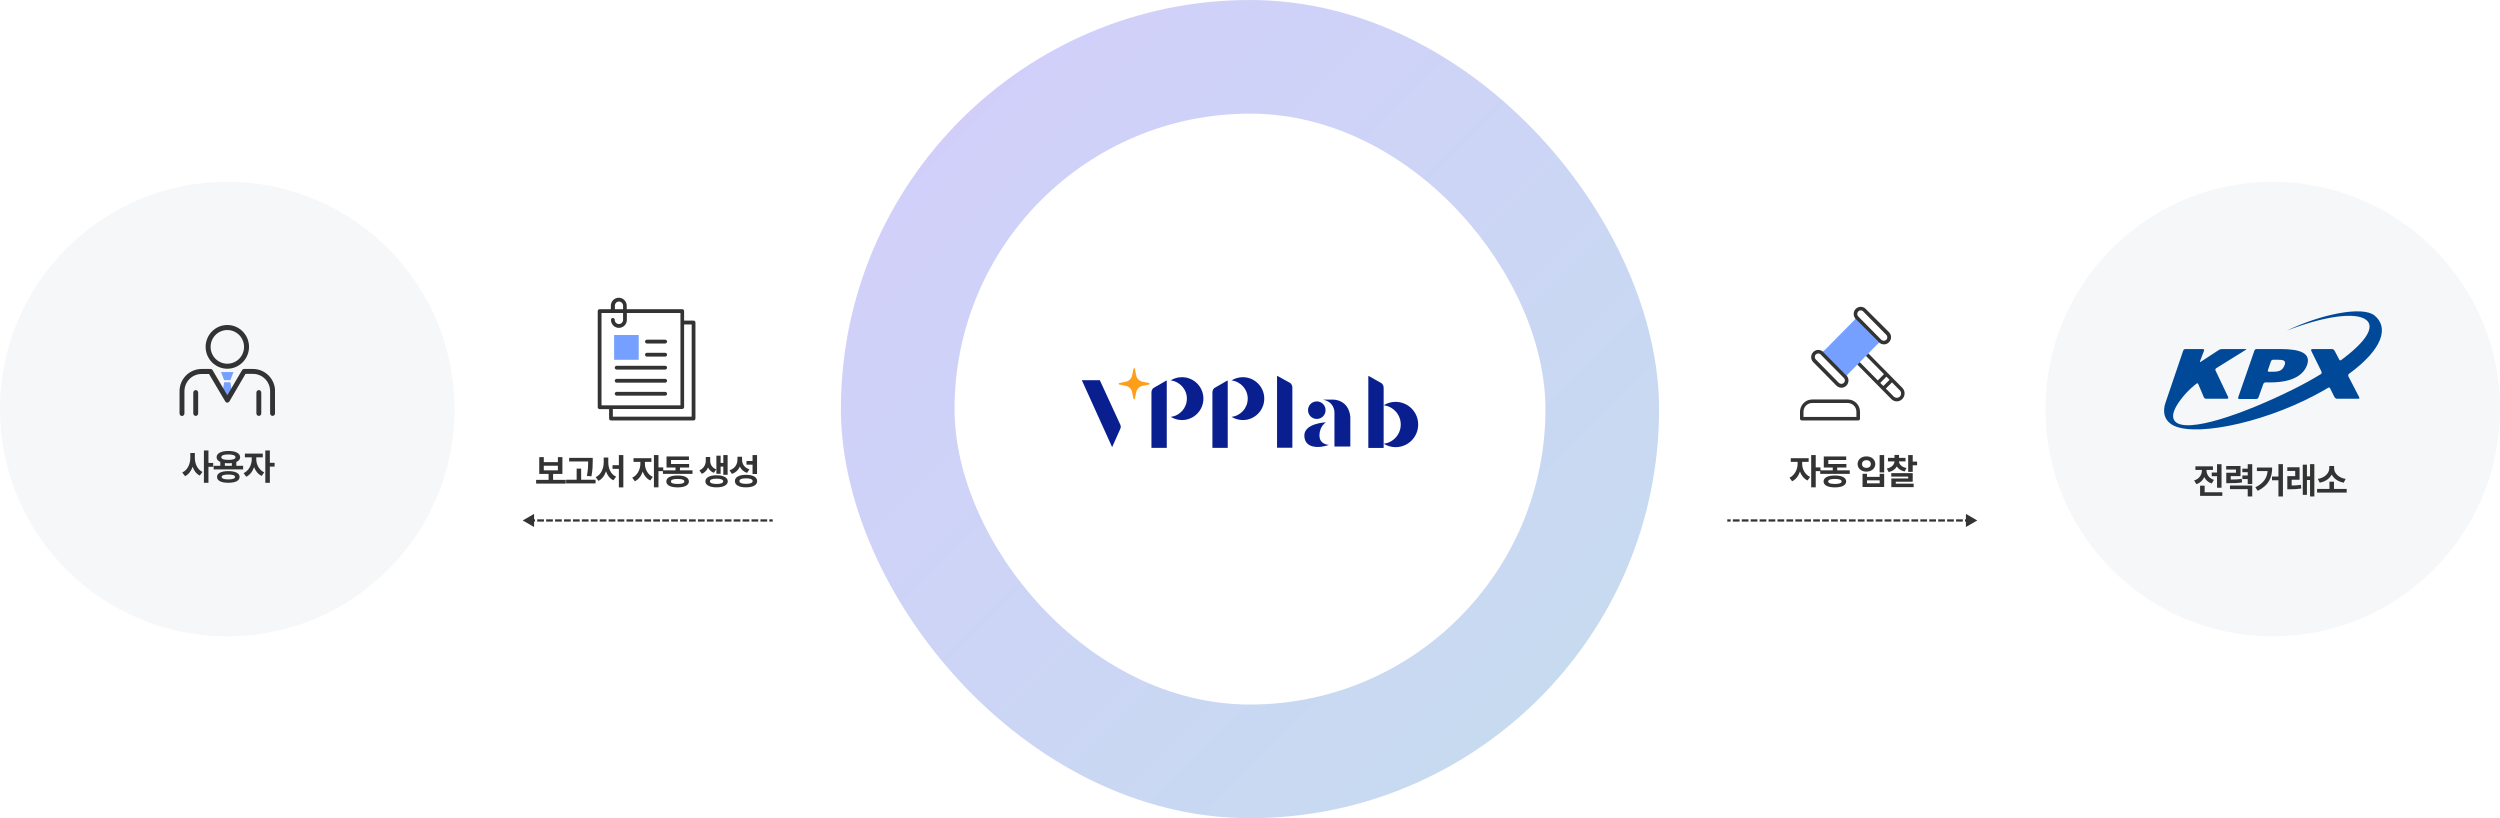 <svg width="1100" height="360" viewBox="0 0 1100 360" fill="none" xmlns="http://www.w3.org/2000/svg">
<circle cx="100" cy="180" r="100" fill="#F6F7F8"/>
<g clip-path="url(#clip0_87_6)">
<path d="M102.037 172.528L101.381 168.189H98.619L97.963 172.528L100.023 176.019L102.037 172.528Z" fill="#75A0FF"/>
<path d="M119.923 183C119.314 183 118.846 182.481 118.846 181.868V172.104C118.846 167.906 115.475 164.509 111.308 164.509H108.03L100.96 176.585C100.773 176.915 100.398 177.151 100.023 177.151C99.649 177.151 99.274 176.962 99.087 176.585L91.97 164.557H88.692C84.525 164.557 81.154 167.953 81.154 172.151V181.915C81.154 182.528 80.639 183.047 80.077 183.047C79.468 183.047 79 182.528 79 181.915V172.104C79 166.726 83.355 162.34 88.739 162.34H92.625C93 162.34 93.375 162.528 93.562 162.906L100.023 173.896L106.485 162.906C106.672 162.575 107.047 162.34 107.421 162.34H111.308C116.645 162.34 121.047 166.726 121.047 172.151V181.915C121 182.481 120.532 183 119.923 183Z" fill="#333333"/>
<path d="M100.023 162.245C94.732 162.245 90.472 157.906 90.472 152.623C90.472 147.34 94.732 143 100.023 143C105.314 143 109.575 147.34 109.575 152.623C109.575 157.906 105.268 162.245 100.023 162.245ZM100.023 145.217C95.95 145.217 92.672 148.519 92.672 152.623C92.672 156.726 95.95 160.028 100.023 160.028C104.097 160.028 107.375 156.726 107.375 152.623C107.375 148.519 104.05 145.217 100.023 145.217Z" fill="#333333"/>
<path d="M86.117 183C85.508 183 85.04 182.481 85.04 181.868V172.764C85.04 172.151 85.555 171.632 86.117 171.632C86.726 171.632 87.194 172.151 87.194 172.764V181.868C87.241 182.481 86.726 183 86.117 183Z" fill="#333333"/>
<path d="M113.883 183C113.274 183 112.806 182.481 112.806 181.868V172.764C112.806 172.151 113.321 171.632 113.883 171.632C114.492 171.632 114.96 172.151 114.96 172.764V181.868C115.007 182.481 114.492 183 113.883 183Z" fill="#333333"/>
<path d="M97.261 163.708L98.619 167.245H101.381L102.739 163.708H97.261Z" fill="#75A0FF"/>
</g>
<path d="M85.734 201.438C85.726 203.984 86.812 206.555 89.093 207.656L87.89 209.25C86.367 208.492 85.336 207.086 84.75 205.375C84.125 207.211 83.031 208.719 81.422 209.516L80.187 207.906C82.601 206.797 83.734 204.078 83.734 201.438V199.312H85.734V201.438ZM89.718 212.438V198.219H91.718V203.703H93.812V205.391H91.718V212.438H89.718ZM106.977 204.953V206.547H94.008V204.953H96.93V203.25C95.891 202.789 95.305 202.086 95.305 201.172C95.305 199.453 97.328 198.43 100.492 198.422C103.633 198.43 105.656 199.453 105.664 201.172C105.656 202.102 105.055 202.812 103.992 203.266V204.953H106.977ZM95.492 209.844C95.492 208.203 97.359 207.289 100.477 207.297C103.547 207.289 105.414 208.203 105.43 209.844C105.414 211.523 103.547 212.422 100.477 212.422C97.359 212.422 95.492 211.523 95.492 209.844ZM97.383 201.172C97.367 201.953 98.484 202.352 100.492 202.344C102.477 202.352 103.602 201.953 103.602 201.172C103.602 200.375 102.477 199.953 100.492 199.953C98.484 199.953 97.367 200.375 97.383 201.172ZM97.523 209.844C97.516 210.57 98.508 210.938 100.477 210.938C102.406 210.938 103.422 210.57 103.43 209.844C103.422 209.141 102.406 208.805 100.477 208.797C98.508 208.805 97.516 209.141 97.523 209.844ZM98.945 204.953H102.008V203.758C101.539 203.82 101.031 203.844 100.492 203.844C99.938 203.844 99.422 203.812 98.945 203.758V204.953ZM112.766 202.094C112.758 204.258 113.914 206.758 116.25 207.844L115.141 209.406C113.555 208.68 112.43 207.227 111.789 205.523C111.157 207.398 109.985 208.992 108.344 209.766L107.188 208.188C109.555 207.086 110.75 204.445 110.766 202.094V201.219H107.75V199.594H115.625V201.219H112.766V202.094ZM116.735 212.438V198.219H118.735V203.641H120.828V205.312H118.735V212.438H116.735Z" fill="#333333"/>
<circle cx="1000" cy="180" r="100" fill="#F6F7F8"/>
<path d="M977.476 204.234V214.609H975.492V209.516H973.163V207.906H975.492V204.234H977.476ZM965.413 211.406C967.765 210.672 968.827 208.82 968.835 207V206.781H965.976V205.188H973.695V206.781H970.867V207.016C970.859 208.664 971.874 210.422 974.132 211.156L973.148 212.734C971.577 212.219 970.492 211.188 969.874 209.914C969.242 211.328 968.109 212.477 966.429 213.031L965.413 211.406ZM968.038 218.188V213.703H970.038V216.594H977.82V218.188H968.038ZM985.828 205.047V209.484H981.531V211C983.64 211 984.906 210.93 986.343 210.656L986.531 212.25C984.867 212.547 983.375 212.586 980.625 212.594H979.562V208H983.828V206.609H979.531V205.047H985.828ZM981.187 215.219V213.625H990.984V218.438H989V215.219H981.187ZM986.64 210.797V209.219H989V207.781H986.64V206.203H989V204.234H990.984V212.984H989V210.797H986.64ZM1004.49 204.219V218.438H1002.51V211.312H999.68V209.688H1002.51V204.219H1004.49ZM992.367 214.406C995.961 212.633 997.453 210.383 997.75 207.266H993.039V205.703H999.758C999.75 209.992 998.359 213.508 993.398 215.969L992.367 214.406ZM1011.81 205.594V211.078H1008.33V213.625C1009.68 213.609 1010.96 213.555 1012.42 213.328L1012.56 214.922C1010.7 215.234 1009.16 215.281 1007.41 215.281H1006.42V209.484H1009.89V207.203H1006.41V205.594H1011.81ZM1013.22 217.75V204.453H1015.05V209.594H1016.42V204.219H1018.31V218.438H1016.42V211.203H1015.05V217.75H1013.22ZM1032.54 215.141V216.734H1019.52V215.141H1024.96V211.922H1026.95V215.141H1032.54ZM1019.84 210.719C1023.06 210.219 1024.87 208.055 1024.88 206.047V205.031H1027.01V206.047C1027 208.078 1028.84 210.219 1032.09 210.719L1031.24 212.375C1028.74 211.922 1026.88 210.586 1025.95 208.812C1025.02 210.578 1023.16 211.93 1020.68 212.375L1019.84 210.719Z" fill="#333333"/>
<g clip-path="url(#clip1_87_6)">
<path d="M998.769 168.267C1010.18 168.267 1013.87 164.009 1015.1 160.647C1016.9 155.491 1012.31 153.586 1003.47 153.586H992.839C992.392 153.586 992.056 153.922 991.944 154.259L984.783 174.879C984.671 175.215 984.895 175.552 985.231 175.552H992.839C993.175 175.552 993.622 175.215 993.734 174.879L995.86 168.94C995.972 168.603 996.42 168.267 996.755 168.267H998.769ZM998.322 163.56C997.874 163.56 997.762 163.224 997.874 162.888L999.217 158.965C999.329 158.629 999.776 158.293 1000.11 158.293H1002.46C1004.59 158.293 1005.93 158.629 1005.26 160.534C1004.36 163 1002.91 163.56 1000.11 163.56H998.322Z" fill="#004998"/>
<path d="M1044.76 138.793C1039.5 134.534 1021.15 138.233 1006.15 145.517C1022.71 139.017 1036.48 137.224 1041.06 140.698C1045.2 143.836 1040.95 150.448 1029.99 158.517C1029.76 158.629 1029.43 158.517 1029.31 158.293L1027.19 154.259C1026.97 153.922 1026.52 153.586 1026.18 153.586H1017.34C1017.01 153.586 1016.78 153.922 1016.9 154.259L1021.48 163.56C1021.59 163.897 1021.48 164.345 1021.26 164.569C1017.57 166.81 1013.54 169.052 1009.06 171.293C986.909 182.276 962.07 190.905 957.035 185.414C955.133 183.284 956.476 179.81 959.72 175.552C962.965 171.293 966.434 168.828 966.434 168.828C966.657 168.491 966.993 168.603 967.217 168.94L969.678 174.767C969.79 175.103 970.238 175.44 970.685 175.44H979.972C980.308 175.44 980.531 175.103 980.42 174.767L974.825 163C974.601 162.664 974.825 162.216 975.161 161.991L988.14 153.922C988.476 153.698 988.476 153.586 988.028 153.586H977.734C977.399 153.586 976.727 153.698 976.392 153.922L968.336 159.19C968 159.414 967.888 159.302 968 158.966L969.79 154.259C969.902 153.922 969.678 153.586 969.343 153.586H961.51C961.063 153.586 960.727 153.922 960.615 154.259C960.615 154.259 953.79 174.431 953.566 174.991C952.895 176.784 952.448 178.466 952.448 178.466C951.776 181.716 952.448 184.405 954.909 186.31C962.965 192.81 994.294 186.759 1018.57 173.871C1020.59 172.75 1022.6 171.741 1024.39 170.621C1024.73 170.397 1025.17 170.509 1025.29 170.957L1027.19 174.767C1027.41 175.103 1027.86 175.44 1028.2 175.44H1037.71C1038.15 175.44 1038.27 175.103 1038.04 174.767L1033.34 165.69C1033.12 165.353 1033.23 164.793 1033.45 164.569C1048.67 153.474 1051.13 143.948 1044.76 138.793Z" fill="#004998"/>
</g>
<rect x="370" width="360" height="360" rx="180" fill="url(#paint0_linear_87_6)"/>
<g filter="url(#filter0_d_87_6)">
<rect x="420" y="50" width="260" height="260" rx="130" fill="white"/>
</g>
<g clip-path="url(#clip2_87_6)">
<path d="M499.356 162.244L499.942 165.177C500.235 166.595 501.31 167.67 502.727 167.964L505.61 168.55C505.952 168.599 505.952 169.137 505.61 169.186L502.727 169.772C501.31 170.066 500.235 171.141 499.942 172.559L499.356 175.443C499.307 175.785 498.769 175.785 498.72 175.443L498.134 172.559C497.841 171.141 496.766 170.066 495.349 169.772L492.466 169.186C492.124 169.137 492.124 168.599 492.466 168.55L495.349 167.964C496.766 167.67 497.841 166.595 498.134 165.177L498.72 162.293C498.769 161.902 499.307 161.902 499.356 162.244Z" fill="#FF9E18"/>
<path d="M614.032 176.812C612.127 176.812 610.319 177.349 608.804 178.327C613.055 178.816 616.329 182.433 616.329 186.784C616.329 191.134 613.055 194.751 608.804 195.24C610.319 196.169 612.127 196.756 614.032 196.756C619.554 196.756 624 192.307 624 186.784C624 181.26 619.554 176.812 614.032 176.812Z" fill="#0A1F8F"/>
<path d="M520.073 165.959C518.216 165.959 516.555 166.448 515.089 167.377C519.095 167.866 522.223 171.288 522.223 175.394C522.223 179.549 519.095 182.971 515.089 183.411C516.555 184.29 518.265 184.828 520.073 184.828C525.301 184.828 529.503 180.575 529.503 175.394C529.503 170.212 525.301 165.959 520.073 165.959Z" fill="#0A1F8F"/>
<path d="M546.848 165.959C545.041 165.959 543.33 166.497 541.865 167.377C545.871 167.866 548.998 171.288 548.998 175.394C548.998 179.549 545.871 182.971 541.865 183.411C543.33 184.29 545.041 184.828 546.848 184.828C552.077 184.828 556.279 180.575 556.279 175.394C556.279 170.212 552.077 165.959 546.848 165.959Z" fill="#0A1F8F"/>
<path d="M567.81 168.599C568.347 169.088 568.64 169.821 568.64 170.554V196.951C568.64 196.951 568.64 197 568.592 197H561.947C561.947 197 561.898 197 561.898 196.951V165.666C561.898 165.471 562.142 165.373 562.289 165.52L567.81 168.599Z" fill="#0A1F8F"/>
<path d="M534.291 170.75C533.754 171.239 533.461 171.972 533.461 172.705V197C533.461 197 533.461 197.049 533.509 197.049H540.155C540.155 197.049 540.203 197.049 540.203 197V167.573C540.203 167.475 540.057 167.377 539.959 167.475L534.291 170.75Z" fill="#0A1F8F"/>
<path d="M507.467 170.75C506.929 171.239 506.636 171.972 506.636 172.705V197C506.636 197 506.636 197.049 506.685 197.049H513.33C513.33 197.049 513.379 197.049 513.379 197V167.573C513.379 167.475 513.232 167.377 513.134 167.475L507.467 170.75Z" fill="#0A1F8F"/>
<path d="M607.974 168.689C608.511 169.177 608.804 169.911 608.804 170.644V197.041C608.804 197.041 608.804 197.089 608.755 197.089H602.11C602.11 197.089 602.061 197.089 602.061 197.041V165.56C602.061 165.462 602.208 165.365 602.306 165.462L607.974 168.689Z" fill="#0A1F8F"/>
<path d="M583.445 185.806C583.445 185.806 573.478 186.197 573.917 192.014C574.308 197.831 581.393 196.56 581.393 196.56C581.393 196.56 583.885 196.169 584.716 195.729C584.716 195.729 580.563 195.729 580.563 191.574C580.563 187.468 583.445 185.806 583.445 185.806Z" fill="#0A1F8F"/>
<path d="M575.53 180.478C575.53 178.327 577.24 176.616 579.39 176.616C581.54 176.616 583.25 178.327 583.25 180.478C583.25 182.629 581.54 184.339 579.39 184.339C577.24 184.339 575.53 182.629 575.53 180.478Z" fill="#0A1F8F"/>
<path d="M582.273 175.883C582.224 175.883 582.224 175.834 582.273 175.834H586.572C586.572 175.834 593.364 175.638 594.146 183.411V196.462H587.159C587.159 196.462 587.159 181.895 587.159 181.504C587.159 181.113 587.159 176.958 582.273 175.883Z" fill="#0A1F8F"/>
<path d="M476 167.279L489.339 196.756L492.906 188.739C493.199 188.201 493.199 187.566 493.004 187.028L483.915 167.279H476Z" fill="#0A1F8F"/>
</g>
<g clip-path="url(#clip3_87_6)">
<path d="M305.168 141.073H301.006V136.876C301.006 136.428 300.674 136.036 300.174 136.036H275.761V134.525C275.761 132.623 274.208 131 272.266 131C270.379 131 268.77 132.567 268.77 134.525V136.036H263.832C263.388 136.036 263 136.428 263 136.876V179.18C263 179.628 263.388 180.02 263.832 180.02H267.994V184.161C267.994 184.608 268.382 185 268.826 185H305.168C305.612 185 306 184.608 306 184.161V141.912C306 141.408 305.612 141.073 305.168 141.073ZM270.546 134.525C270.546 133.518 271.323 132.679 272.321 132.679C273.32 132.679 274.152 133.518 274.152 134.525V136.036H270.546V134.525ZM264.665 137.715H274.152V140.737C274.152 141.744 273.32 142.583 272.321 142.583C271.323 142.583 270.49 141.744 270.49 140.737C270.49 140.289 270.102 139.897 269.658 139.897C269.214 139.897 268.826 140.289 268.826 140.737C268.826 142.695 270.379 144.262 272.321 144.262C274.263 144.262 275.817 142.695 275.817 140.737V137.715H299.397V178.341H264.665V137.715ZM304.335 183.321H269.658V179.964H300.174C300.618 179.964 301.006 179.572 301.006 179.124V142.751H304.335V183.321Z" fill="#333333"/>
<path d="M281.032 147.396H270.213V158.308H281.032V147.396Z" fill="#75A0FF"/>
<path d="M292.684 172.409H271.323C270.879 172.409 270.49 172.801 270.49 173.249C270.49 173.696 270.879 174.088 271.323 174.088H292.684C293.128 174.088 293.516 173.696 293.516 173.249C293.516 172.801 293.128 172.409 292.684 172.409Z" fill="#333333"/>
<path d="M292.684 166.702H271.323C270.879 166.702 270.49 167.093 270.49 167.541C270.49 167.989 270.879 168.38 271.323 168.38H292.684C293.128 168.38 293.516 167.989 293.516 167.541C293.516 167.037 293.128 166.702 292.684 166.702Z" fill="#333333"/>
<path d="M292.684 160.938H271.323C270.879 160.938 270.49 161.329 270.49 161.777C270.49 162.225 270.879 162.617 271.323 162.617H292.684C293.128 162.617 293.516 162.225 293.516 161.777C293.516 161.329 293.128 160.938 292.684 160.938Z" fill="#333333"/>
<path d="M284.639 156.909H292.684C293.128 156.909 293.516 156.517 293.516 156.069C293.516 155.622 293.128 155.23 292.684 155.23H284.639C284.195 155.23 283.806 155.622 283.806 156.069C283.806 156.517 284.195 156.909 284.639 156.909Z" fill="#333333"/>
<path d="M284.639 151.145H292.684C293.128 151.145 293.516 150.753 293.516 150.306C293.516 149.858 293.128 149.466 292.684 149.466H284.639C284.195 149.466 283.806 149.858 283.806 150.306C283.806 150.753 284.195 151.145 284.639 151.145Z" fill="#333333"/>
</g>
<path d="M248.912 211.156V212.781H235.896V211.156H241.38V208.531H237.271V201.125H239.271V203.328H245.474V201.125H247.458V208.531H243.365V211.156H248.912ZM239.271 206.938H245.474V204.922H239.271V206.938ZM260.803 201.453V202.797C260.795 204.578 260.795 206.578 260.225 209.594L258.225 209.391C258.772 206.703 258.795 204.703 258.803 203.031H250.428V201.453H260.803ZM249.084 212.703V211.078H253.725V206.188H255.709V211.078H262.053V212.703H249.084ZM267.647 203.438C267.655 206.109 268.733 208.711 271.1 209.734L269.882 211.328C268.303 210.562 267.241 209.141 266.647 207.383C266.038 209.25 264.944 210.781 263.319 211.578L262.069 209.953C264.507 208.852 265.616 206.109 265.632 203.438V201.312H267.647V203.438ZM269.507 206.297V204.688H272.303V200.219H274.272V214.469H272.303V206.297H269.507ZM283.758 204.094C283.75 206.258 284.906 208.758 287.242 209.844L286.133 211.406C284.547 210.68 283.422 209.227 282.781 207.523C282.148 209.398 280.977 210.992 279.336 211.766L278.18 210.188C280.547 209.086 281.742 206.445 281.758 204.094V203.219H278.742V201.594H286.617V203.219H283.758V204.094ZM287.727 214.438V200.219H289.727V205.641H291.82V207.312H289.727V214.438H287.727ZM304.696 206.938V208.5H291.696V206.938H297.227V205.719H293.274V200.844H303.133V202.391H295.258V204.156H303.212V205.719H299.18V206.938H304.696ZM293.18 211.844C293.18 210.156 295.055 209.219 298.165 209.219C301.251 209.219 303.102 210.156 303.118 211.844C303.102 213.508 301.251 214.453 298.165 214.453C295.055 214.453 293.18 213.508 293.18 211.844ZM295.212 211.844C295.204 212.586 296.196 212.938 298.165 212.938C300.094 212.938 301.11 212.586 301.118 211.844C301.11 211.109 300.094 210.734 298.165 210.734C296.196 210.734 295.204 211.109 295.212 211.844ZM312.478 202.75C312.478 204.289 313.275 205.805 315.166 206.531L314.103 208.047C312.885 207.586 312.049 206.742 311.541 205.695C311.025 206.922 310.135 207.945 308.807 208.5L307.728 206.969C309.736 206.086 310.541 204.336 310.541 202.75V201.078H312.478V202.75ZM310.369 211.781C310.361 210.117 312.275 209.117 315.291 209.125C318.291 209.117 320.213 210.117 320.228 211.781C320.213 213.43 318.291 214.445 315.291 214.438C312.275 214.445 310.361 213.43 310.369 211.781ZM312.369 211.781C312.353 212.547 313.424 212.938 315.291 212.938C317.143 212.938 318.213 212.547 318.213 211.781C318.213 211.008 317.143 210.609 315.291 210.609C313.424 210.609 312.353 211.008 312.369 211.781ZM315.213 208.484V200.484H317.072V203.703H318.26V200.234H320.15V208.922H318.26V205.312H317.072V208.484H315.213ZM326.495 202.156C326.487 204.055 327.463 205.812 329.745 206.516L328.698 208.078C327.167 207.547 326.128 206.57 325.526 205.289C324.901 206.773 323.753 207.938 322.042 208.516L320.995 206.922C323.424 206.141 324.471 204.234 324.479 202.25V200.953H326.495V202.156ZM323.354 211.688C323.354 209.938 325.213 208.914 328.245 208.922C331.284 208.914 333.143 209.938 333.151 211.688C333.143 213.445 331.284 214.445 328.245 214.438C325.213 214.445 323.354 213.445 323.354 211.688ZM325.338 211.688C325.338 212.477 326.362 212.891 328.245 212.891C330.135 212.891 331.159 212.477 331.167 211.688C331.159 210.875 330.135 210.469 328.245 210.469C326.362 210.469 325.338 210.875 325.338 211.688ZM328.448 204.453V202.828H331.12V200.219H333.104V208.547H331.12V204.453H328.448Z" fill="#333333"/>
<path d="M792.952 204.094C792.944 206.258 794.1 208.758 796.436 209.844L795.327 211.406C793.741 210.68 792.616 209.227 791.975 207.523C791.343 209.398 790.171 210.992 788.53 211.766L787.374 210.188C789.741 209.086 790.936 206.445 790.952 204.094V203.219H787.936V201.594H795.811V203.219H792.952V204.094ZM796.921 214.438V200.219H798.921V205.641H801.014V207.312H798.921V214.438H796.921ZM813.89 206.938V208.5H800.89V206.938H806.421V205.719H802.468V200.844H812.328V202.391H804.453V204.156H812.406V205.719H808.374V206.938H813.89ZM802.374 211.844C802.374 210.156 804.249 209.219 807.359 209.219C810.445 209.219 812.296 210.156 812.312 211.844C812.296 213.508 810.445 214.453 807.359 214.453C804.249 214.453 802.374 213.508 802.374 211.844ZM804.406 211.844C804.398 212.586 805.39 212.938 807.359 212.938C809.288 212.938 810.304 212.586 810.312 211.844C810.304 211.109 809.288 210.734 807.359 210.734C805.39 210.734 804.398 211.109 804.406 211.844ZM829.032 200.219V207.859H827.032V200.219H829.032ZM817.344 204.188C817.344 202.188 819.016 200.797 821.235 200.812C823.446 200.797 825.118 202.188 825.126 204.188C825.118 206.125 823.446 207.516 821.235 207.516C819.016 207.516 817.344 206.125 817.344 204.188ZM819.298 204.188C819.282 205.242 820.094 205.875 821.235 205.875C822.344 205.875 823.149 205.242 823.157 204.188C823.149 203.117 822.344 202.461 821.235 202.469C820.094 202.461 819.282 203.117 819.298 204.188ZM819.516 214.281V208.484H821.485V209.812H827.048V208.484H829.032V214.281H819.516ZM821.485 212.672H827.048V211.359H821.485V212.672ZM838.423 201.453V203.016H835.548C835.611 204.273 836.673 205.484 838.892 205.938L838.033 207.453C836.384 207.102 835.236 206.289 834.595 205.242C833.954 206.422 832.767 207.32 831.033 207.719L830.189 206.172C832.431 205.664 833.517 204.383 833.564 203.016H830.704V201.453H833.564V200.172H835.579V201.453H838.423ZM832.158 209.719V208.188H841.595V211.953H834.142V212.812H842.001V214.344H832.189V210.516H839.611V209.719H832.158ZM839.595 207.609V200.219H841.595V203.094H843.517V204.719H841.595V207.609H839.595Z" fill="#333333"/>
<path d="M870 229L865 226.113L865 231.887L870 229ZM760.982 229.5L761.482 229.5L761.482 228.5L760.982 228.5L760.982 229.5ZM762.946 228.5L762.446 228.5L762.446 229.5L762.946 229.5L762.946 228.5ZM764.911 229.5L765.411 229.5L765.411 228.5L764.911 228.5L764.911 229.5ZM766.875 228.5L766.375 228.5L766.375 229.5L766.875 229.5L766.875 228.5ZM768.839 229.5L769.339 229.5L769.339 228.5L768.839 228.5L768.839 229.5ZM770.804 228.5L770.304 228.5L770.304 229.5L770.804 229.5L770.804 228.5ZM772.768 229.5L773.268 229.5L773.268 228.5L772.768 228.5L772.768 229.5ZM774.732 228.5L774.232 228.5L774.232 229.5L774.732 229.5L774.732 228.5ZM776.696 229.5L777.196 229.5L777.196 228.5L776.696 228.5L776.696 229.5ZM778.661 228.5L778.161 228.5L778.161 229.5L778.661 229.5L778.661 228.5ZM780.625 229.5L781.125 229.5L781.125 228.5L780.625 228.5L780.625 229.5ZM782.589 228.5L782.089 228.5L782.089 229.5L782.589 229.5L782.589 228.5ZM784.554 229.5L785.054 229.5L785.054 228.5L784.554 228.5L784.554 229.5ZM786.518 228.5L786.018 228.5L786.018 229.5L786.518 229.5L786.518 228.5ZM788.482 229.5L788.982 229.5L788.982 228.5L788.482 228.5L788.482 229.5ZM790.446 228.5L789.946 228.5L789.946 229.5L790.446 229.5L790.446 228.5ZM792.411 229.5L792.911 229.5L792.911 228.5L792.411 228.5L792.411 229.5ZM794.375 228.5L793.875 228.5L793.875 229.5L794.375 229.5L794.375 228.5ZM796.339 229.5L796.839 229.5L796.839 228.5L796.339 228.5L796.339 229.5ZM798.304 228.5L797.804 228.5L797.804 229.5L798.304 229.5L798.304 228.5ZM800.268 229.5L800.768 229.5L800.768 228.5L800.268 228.5L800.268 229.5ZM802.232 228.5L801.732 228.5L801.732 229.5L802.232 229.5L802.232 228.5ZM804.196 229.5L804.696 229.5L804.696 228.5L804.196 228.5L804.196 229.5ZM806.161 228.5L805.661 228.5L805.661 229.5L806.161 229.5L806.161 228.5ZM808.125 229.5L808.625 229.5L808.625 228.5L808.125 228.5L808.125 229.5ZM810.089 228.5L809.589 228.5L809.589 229.5L810.089 229.5L810.089 228.5ZM812.054 229.5L812.554 229.5L812.554 228.5L812.054 228.5L812.054 229.5ZM814.018 228.5L813.518 228.5L813.518 229.5L814.018 229.5L814.018 228.5ZM815.982 229.5L816.482 229.5L816.482 228.5L815.982 228.5L815.982 229.5ZM817.946 228.5L817.446 228.5L817.446 229.5L817.946 229.5L817.946 228.5ZM819.911 229.5L820.411 229.5L820.411 228.5L819.911 228.5L819.911 229.5ZM821.875 228.5L821.375 228.5L821.375 229.5L821.875 229.5L821.875 228.5ZM823.839 229.5L824.339 229.5L824.339 228.5L823.839 228.5L823.839 229.5ZM825.804 228.5L825.304 228.5L825.304 229.5L825.804 229.5L825.804 228.5ZM827.768 229.5L828.268 229.5L828.268 228.5L827.768 228.5L827.768 229.5ZM829.732 228.5L829.232 228.5L829.232 229.5L829.732 229.5L829.732 228.5ZM831.696 229.5L832.196 229.5L832.196 228.5L831.696 228.5L831.696 229.5ZM833.661 228.5L833.161 228.5L833.161 229.5L833.661 229.5L833.661 228.5ZM835.625 229.5L836.125 229.5L836.125 228.5L835.625 228.5L835.625 229.5ZM837.589 228.5L837.089 228.5L837.089 229.5L837.589 229.5L837.589 228.5ZM839.554 229.5L840.054 229.5L840.054 228.5L839.554 228.5L839.554 229.5ZM841.518 228.5L841.018 228.5L841.018 229.5L841.518 229.5L841.518 228.5ZM843.482 229.5L843.982 229.5L843.982 228.5L843.482 228.5L843.482 229.5ZM845.446 228.5L844.946 228.5L844.946 229.5L845.446 229.5L845.446 228.5ZM847.411 229.5L847.911 229.5L847.911 228.5L847.411 228.5L847.411 229.5ZM849.375 228.5L848.875 228.5L848.875 229.5L849.375 229.5L849.375 228.5ZM851.339 229.5L851.839 229.5L851.839 228.5L851.339 228.5L851.339 229.5ZM853.304 228.5L852.804 228.5L852.804 229.5L853.304 229.5L853.304 228.5ZM855.268 229.5L855.768 229.5L855.768 228.5L855.268 228.5L855.268 229.5ZM857.232 228.5L856.732 228.5L856.732 229.5L857.232 229.5L857.232 228.5ZM859.196 229.5L859.696 229.5L859.696 228.5L859.196 228.5L859.196 229.5ZM861.161 228.5L860.661 228.5L860.661 229.5L861.161 229.5L861.161 228.5ZM863.125 229.5L863.625 229.5L863.625 228.5L863.125 228.5L863.125 229.5ZM865.089 228.5L864.589 228.5L864.589 229.5L865.089 229.5L865.089 228.5ZM867.054 229.5L867.554 229.5L867.554 228.5L867.054 228.5L867.054 229.5ZM869.018 228.5L868.518 228.5L868.518 229.5L869.018 229.5L869.018 228.5ZM760 229.5L760.982 229.5L760.982 228.5L760 228.5L760 229.5ZM762.946 229.5L764.911 229.5L764.911 228.5L762.946 228.5L762.946 229.5ZM766.875 229.5L768.839 229.5L768.839 228.5L766.875 228.5L766.875 229.5ZM770.804 229.5L772.768 229.5L772.768 228.5L770.804 228.5L770.804 229.5ZM774.732 229.5L776.696 229.5L776.696 228.5L774.732 228.5L774.732 229.5ZM778.661 229.5L780.625 229.5L780.625 228.5L778.661 228.5L778.661 229.5ZM782.589 229.5L784.554 229.5L784.554 228.5L782.589 228.5L782.589 229.5ZM786.518 229.5L788.482 229.5L788.482 228.5L786.518 228.5L786.518 229.5ZM790.446 229.5L792.411 229.5L792.411 228.5L790.446 228.5L790.446 229.5ZM794.375 229.5L796.339 229.5L796.339 228.5L794.375 228.5L794.375 229.5ZM798.304 229.5L800.268 229.5L800.268 228.5L798.304 228.5L798.304 229.5ZM802.232 229.5L804.196 229.5L804.196 228.5L802.232 228.5L802.232 229.5ZM806.161 229.5L808.125 229.5L808.125 228.5L806.161 228.5L806.161 229.5ZM810.089 229.5L812.054 229.5L812.054 228.5L810.089 228.5L810.089 229.5ZM814.018 229.5L815.982 229.5L815.982 228.5L814.018 228.5L814.018 229.5ZM817.946 229.5L819.911 229.5L819.911 228.5L817.946 228.5L817.946 229.5ZM821.875 229.5L823.839 229.5L823.839 228.5L821.875 228.5L821.875 229.5ZM825.804 229.5L827.768 229.5L827.768 228.5L825.804 228.5L825.804 229.5ZM829.732 229.5L831.696 229.5L831.696 228.5L829.732 228.5L829.732 229.5ZM833.661 229.5L835.625 229.5L835.625 228.5L833.661 228.5L833.661 229.5ZM837.589 229.5L839.554 229.5L839.554 228.5L837.589 228.5L837.589 229.5ZM841.518 229.5L843.482 229.5L843.482 228.5L841.518 228.5L841.518 229.5ZM845.446 229.5L847.411 229.5L847.411 228.5L845.446 228.5L845.446 229.5ZM849.375 229.5L851.339 229.5L851.339 228.5L849.375 228.5L849.375 229.5ZM853.304 229.5L855.268 229.5L855.268 228.5L853.304 228.5L853.304 229.5ZM857.232 229.5L859.196 229.5L859.196 228.5L857.232 228.5L857.232 229.5ZM861.161 229.5L863.125 229.5L863.125 228.5L861.161 228.5L861.161 229.5ZM865.089 229.5L867.054 229.5L867.054 228.5L865.089 228.5L865.089 229.5Z" fill="#333333"/>
<g clip-path="url(#clip4_87_6)">
<path d="M813.081 175.777H797.321C794.405 175.777 792 178.212 792 181.218V184.223C792 184.637 792.358 185 792.768 185H817.635C818.044 185 818.403 184.637 818.403 184.223V181.166C818.403 178.212 815.998 175.777 813.081 175.777ZM816.868 183.445H793.535V181.166C793.535 179.041 795.224 177.332 797.321 177.332H813.03C815.128 177.332 816.816 179.041 816.816 181.166V183.445H816.868Z" fill="#333333"/>
<path d="M837.028 170.648L822.036 155.466L820.961 156.554L828.943 164.637L826.231 167.383L818.249 159.301L817.175 160.389L832.167 175.57C832.832 176.244 833.702 176.606 834.572 176.606C835.493 176.606 836.363 176.244 836.977 175.57C838.358 174.223 838.358 171.995 837.028 170.648ZM830.018 165.725L831.399 167.124L828.687 169.819L827.306 168.471L830.018 165.725ZM835.953 174.482C835.237 175.207 834.009 175.207 833.241 174.482L829.762 170.959L832.474 168.264L835.953 171.788C836.67 172.513 836.67 173.705 835.953 174.482Z" fill="#333333"/>
<path d="M820.961 156.606L822.036 155.518L825.873 151.632C826.18 151.321 826.538 151.062 826.897 150.803C826.845 150.751 826.794 150.7 826.692 150.648L816.561 140.337C816.509 140.285 816.458 140.181 816.407 140.13C816.202 140.492 815.947 140.855 815.588 141.166L803.052 153.86C802.745 154.171 802.387 154.43 802.029 154.689C802.08 154.741 802.131 154.793 802.234 154.845L812.416 165.156C812.467 165.207 812.518 165.259 812.57 165.363C812.774 165 813.03 164.637 813.388 164.327L817.226 160.441L818.3 159.352L820.961 156.606Z" fill="#75A0FF"/>
<path d="M802.234 154.844C802.182 154.793 802.131 154.741 802.029 154.689C801.466 154.223 800.75 153.964 800.033 153.964C799.215 153.964 798.447 154.275 797.833 154.896C797.27 155.466 796.912 156.295 796.912 157.124C796.912 157.953 797.219 158.73 797.833 159.352L808.016 169.663C808.578 170.233 809.397 170.596 810.216 170.596C811.034 170.596 811.802 170.285 812.416 169.663C812.979 169.093 813.337 168.264 813.337 167.435C813.337 166.658 813.081 165.984 812.621 165.414C812.57 165.363 812.518 165.311 812.467 165.207L802.234 154.844ZM811.29 168.471C810.727 169.041 809.704 169.041 809.09 168.471L798.959 158.161C798.652 157.85 798.498 157.487 798.498 157.072C798.498 156.658 798.652 156.243 798.959 155.984C799.266 155.673 799.624 155.518 800.033 155.518C800.443 155.518 800.852 155.673 801.108 155.984L811.29 166.295C811.597 166.606 811.751 166.969 811.751 167.383C811.751 167.798 811.597 168.161 811.29 168.471Z" fill="#333333"/>
<path d="M826.743 150.648C826.794 150.699 826.845 150.751 826.948 150.803C827.511 151.269 828.227 151.528 828.943 151.528C829.762 151.528 830.529 151.218 831.143 150.596C831.706 150.026 832.065 149.197 832.065 148.368C832.065 147.539 831.758 146.762 831.143 146.14L820.91 135.933C820.347 135.311 819.58 135 818.71 135C817.891 135 817.123 135.311 816.509 135.933C815.384 137.073 815.333 138.938 816.356 140.181C816.407 140.233 816.458 140.337 816.509 140.389L826.743 150.648ZM817.635 137.021C817.942 136.71 818.3 136.554 818.71 136.554C819.119 136.554 819.528 136.71 819.784 137.021L829.967 147.332C830.274 147.642 830.427 148.005 830.427 148.42C830.427 148.834 830.274 149.249 829.967 149.508C829.404 150.078 828.38 150.078 827.766 149.508L817.635 139.249C817.021 138.627 817.021 137.642 817.635 137.021Z" fill="#333333"/>
</g>
<path d="M230 229L235 231.887L235 226.113L230 229ZM230.982 229.5L231.482 229.5L231.482 228.5L230.982 228.5L230.982 229.5ZM232.946 228.5L232.446 228.5L232.446 229.5L232.946 229.5L232.946 228.5ZM234.911 229.5L235.411 229.5L235.411 228.5L234.911 228.5L234.911 229.5ZM236.875 228.5L236.375 228.5L236.375 229.5L236.875 229.5L236.875 228.5ZM238.839 229.5L239.339 229.5L239.339 228.5L238.839 228.5L238.839 229.5ZM240.804 228.5L240.304 228.5L240.304 229.5L240.804 229.5L240.804 228.5ZM242.768 229.5L243.268 229.5L243.268 228.5L242.768 228.5L242.768 229.5ZM244.732 228.5L244.232 228.5L244.232 229.5L244.732 229.5L244.732 228.5ZM246.696 229.5L247.196 229.5L247.196 228.5L246.696 228.5L246.696 229.5ZM248.661 228.5L248.161 228.5L248.161 229.5L248.661 229.5L248.661 228.5ZM250.625 229.5L251.125 229.5L251.125 228.5L250.625 228.5L250.625 229.5ZM252.589 228.5L252.089 228.5L252.089 229.5L252.589 229.5L252.589 228.5ZM254.554 229.5L255.054 229.5L255.054 228.5L254.554 228.5L254.554 229.5ZM256.518 228.5L256.018 228.5L256.018 229.5L256.518 229.5L256.518 228.5ZM258.482 229.5L258.982 229.5L258.982 228.5L258.482 228.5L258.482 229.5ZM260.446 228.5L259.946 228.5L259.946 229.5L260.446 229.5L260.446 228.5ZM262.411 229.5L262.911 229.5L262.911 228.5L262.411 228.5L262.411 229.5ZM264.375 228.5L263.875 228.5L263.875 229.5L264.375 229.5L264.375 228.5ZM266.339 229.5L266.839 229.5L266.839 228.5L266.339 228.5L266.339 229.5ZM268.304 228.5L267.804 228.5L267.804 229.5L268.304 229.5L268.304 228.5ZM270.268 229.5L270.768 229.5L270.768 228.5L270.268 228.5L270.268 229.5ZM272.232 228.5L271.732 228.5L271.732 229.5L272.232 229.5L272.232 228.5ZM274.196 229.5L274.696 229.5L274.696 228.5L274.196 228.5L274.196 229.5ZM276.161 228.5L275.661 228.5L275.661 229.5L276.161 229.5L276.161 228.5ZM278.125 229.5L278.625 229.5L278.625 228.5L278.125 228.5L278.125 229.5ZM280.089 228.5L279.589 228.5L279.589 229.5L280.089 229.5L280.089 228.5ZM282.054 229.5L282.554 229.5L282.554 228.5L282.054 228.5L282.054 229.5ZM284.018 228.5L283.518 228.5L283.518 229.5L284.018 229.5L284.018 228.5ZM285.982 229.5L286.482 229.5L286.482 228.5L285.982 228.5L285.982 229.5ZM287.946 228.5L287.446 228.5L287.446 229.5L287.946 229.5L287.946 228.5ZM289.911 229.5L290.411 229.5L290.411 228.5L289.911 228.5L289.911 229.5ZM291.875 228.5L291.375 228.5L291.375 229.5L291.875 229.5L291.875 228.5ZM293.839 229.5L294.339 229.5L294.339 228.5L293.839 228.5L293.839 229.5ZM295.804 228.5L295.304 228.5L295.304 229.5L295.804 229.5L295.804 228.5ZM297.768 229.5L298.268 229.5L298.268 228.5L297.768 228.5L297.768 229.5ZM299.732 228.5L299.232 228.5L299.232 229.5L299.732 229.5L299.732 228.5ZM301.696 229.5L302.196 229.5L302.196 228.5L301.696 228.5L301.696 229.5ZM303.661 228.5L303.161 228.5L303.161 229.5L303.661 229.5L303.661 228.5ZM305.625 229.5L306.125 229.5L306.125 228.5L305.625 228.5L305.625 229.5ZM307.589 228.5L307.089 228.5L307.089 229.5L307.589 229.5L307.589 228.5ZM309.554 229.5L310.054 229.5L310.054 228.5L309.554 228.5L309.554 229.5ZM311.518 228.5L311.018 228.5L311.018 229.5L311.518 229.5L311.518 228.5ZM313.482 229.5L313.982 229.5L313.982 228.5L313.482 228.5L313.482 229.5ZM315.446 228.5L314.946 228.5L314.946 229.5L315.446 229.5L315.446 228.5ZM317.411 229.5L317.911 229.5L317.911 228.5L317.411 228.5L317.411 229.5ZM319.375 228.5L318.875 228.5L318.875 229.5L319.375 229.5L319.375 228.5ZM321.339 229.5L321.839 229.5L321.839 228.5L321.339 228.5L321.339 229.5ZM323.304 228.5L322.804 228.5L322.804 229.5L323.304 229.5L323.304 228.5ZM325.268 229.5L325.768 229.5L325.768 228.5L325.268 228.5L325.268 229.5ZM327.232 228.5L326.732 228.5L326.732 229.5L327.232 229.5L327.232 228.5ZM329.196 229.5L329.696 229.5L329.696 228.5L329.196 228.5L329.196 229.5ZM331.161 228.5L330.661 228.5L330.661 229.5L331.161 229.5L331.161 228.5ZM333.125 229.5L333.625 229.5L333.625 228.5L333.125 228.5L333.125 229.5ZM335.089 228.5L334.589 228.5L334.589 229.5L335.089 229.5L335.089 228.5ZM337.054 229.5L337.554 229.5L337.554 228.5L337.054 228.5L337.054 229.5ZM339.018 228.5L338.518 228.5L338.518 229.5L339.018 229.5L339.018 228.5ZM232.946 229.5L234.911 229.5L234.911 228.5L232.946 228.5L232.946 229.5ZM236.875 229.5L238.839 229.5L238.839 228.5L236.875 228.5L236.875 229.5ZM240.804 229.5L242.768 229.5L242.768 228.5L240.804 228.5L240.804 229.5ZM244.732 229.5L246.696 229.5L246.696 228.5L244.732 228.5L244.732 229.5ZM248.661 229.5L250.625 229.5L250.625 228.5L248.661 228.5L248.661 229.5ZM252.589 229.5L254.554 229.5L254.554 228.5L252.589 228.5L252.589 229.5ZM256.518 229.5L258.482 229.5L258.482 228.5L256.518 228.5L256.518 229.5ZM260.446 229.5L262.411 229.5L262.411 228.5L260.446 228.5L260.446 229.5ZM264.375 229.5L266.339 229.5L266.339 228.5L264.375 228.5L264.375 229.5ZM268.304 229.5L270.268 229.5L270.268 228.5L268.304 228.5L268.304 229.5ZM272.232 229.5L274.196 229.5L274.196 228.5L272.232 228.5L272.232 229.5ZM276.161 229.5L278.125 229.5L278.125 228.5L276.161 228.5L276.161 229.5ZM280.089 229.5L282.054 229.5L282.054 228.5L280.089 228.5L280.089 229.5ZM284.018 229.5L285.982 229.5L285.982 228.5L284.018 228.5L284.018 229.5ZM287.946 229.5L289.911 229.5L289.911 228.5L287.946 228.5L287.946 229.5ZM291.875 229.5L293.839 229.5L293.839 228.5L291.875 228.5L291.875 229.5ZM295.804 229.5L297.768 229.5L297.768 228.5L295.804 228.5L295.804 229.5ZM299.732 229.5L301.696 229.5L301.696 228.5L299.732 228.5L299.732 229.5ZM303.661 229.5L305.625 229.5L305.625 228.5L303.661 228.5L303.661 229.5ZM307.589 229.5L309.554 229.5L309.554 228.5L307.589 228.5L307.589 229.5ZM311.518 229.5L313.482 229.5L313.482 228.5L311.518 228.5L311.518 229.5ZM315.446 229.5L317.411 229.5L317.411 228.5L315.446 228.5L315.446 229.5ZM319.375 229.5L321.339 229.5L321.339 228.5L319.375 228.5L319.375 229.5ZM323.304 229.5L325.268 229.5L325.268 228.5L323.304 228.5L323.304 229.5ZM327.232 229.5L329.196 229.5L329.196 228.5L327.232 228.5L327.232 229.5ZM331.161 229.5L333.125 229.5L333.125 228.5L331.161 228.5L331.161 229.5ZM335.089 229.5L337.054 229.5L337.054 228.5L335.089 228.5L335.089 229.5ZM339.018 229.5L340 229.5L340 228.5L339.018 228.5L339.018 229.5Z" fill="#333333"/>
<defs>
<filter id="filter0_d_87_6" x="390" y="20" width="320" height="320" filterUnits="userSpaceOnUse" color-interpolation-filters="sRGB">
<feFlood flood-opacity="0" result="BackgroundImageFix"/>
<feColorMatrix in="SourceAlpha" type="matrix" values="0 0 0 0 0 0 0 0 0 0 0 0 0 0 0 0 0 0 127 0" result="hardAlpha"/>
<feOffset/>
<feGaussianBlur stdDeviation="15"/>
<feComposite in2="hardAlpha" operator="out"/>
<feColorMatrix type="matrix" values="0 0 0 0 0.039 0 0 0 0 0.122 0 0 0 0 0.561 0 0 0 0.2 0"/>
<feBlend mode="normal" in2="BackgroundImageFix" result="effect1_dropShadow_87_6"/>
<feBlend mode="normal" in="SourceGraphic" in2="effect1_dropShadow_87_6" result="shape"/>
</filter>
<linearGradient id="paint0_linear_87_6" x1="370" y1="0" x2="730" y2="360" gradientUnits="userSpaceOnUse">
<stop stop-color="#D3CDFC"/>
<stop offset="1" stop-color="#C5DDEE"/>
</linearGradient>
<clipPath id="clip0_87_6">
<rect width="42" height="40" fill="white" transform="translate(79 143)"/>
</clipPath>
<clipPath id="clip1_87_6">
<rect width="96" height="52" fill="white" transform="translate(952 137)"/>
</clipPath>
<clipPath id="clip2_87_6">
<rect width="148" height="35" fill="white" transform="translate(476 162)"/>
</clipPath>
<clipPath id="clip3_87_6">
<rect width="43" height="54" fill="white" transform="translate(263 131)"/>
</clipPath>
<clipPath id="clip4_87_6">
<rect width="46" height="50" fill="white" transform="translate(792 135)"/>
</clipPath>
</defs>
</svg>
